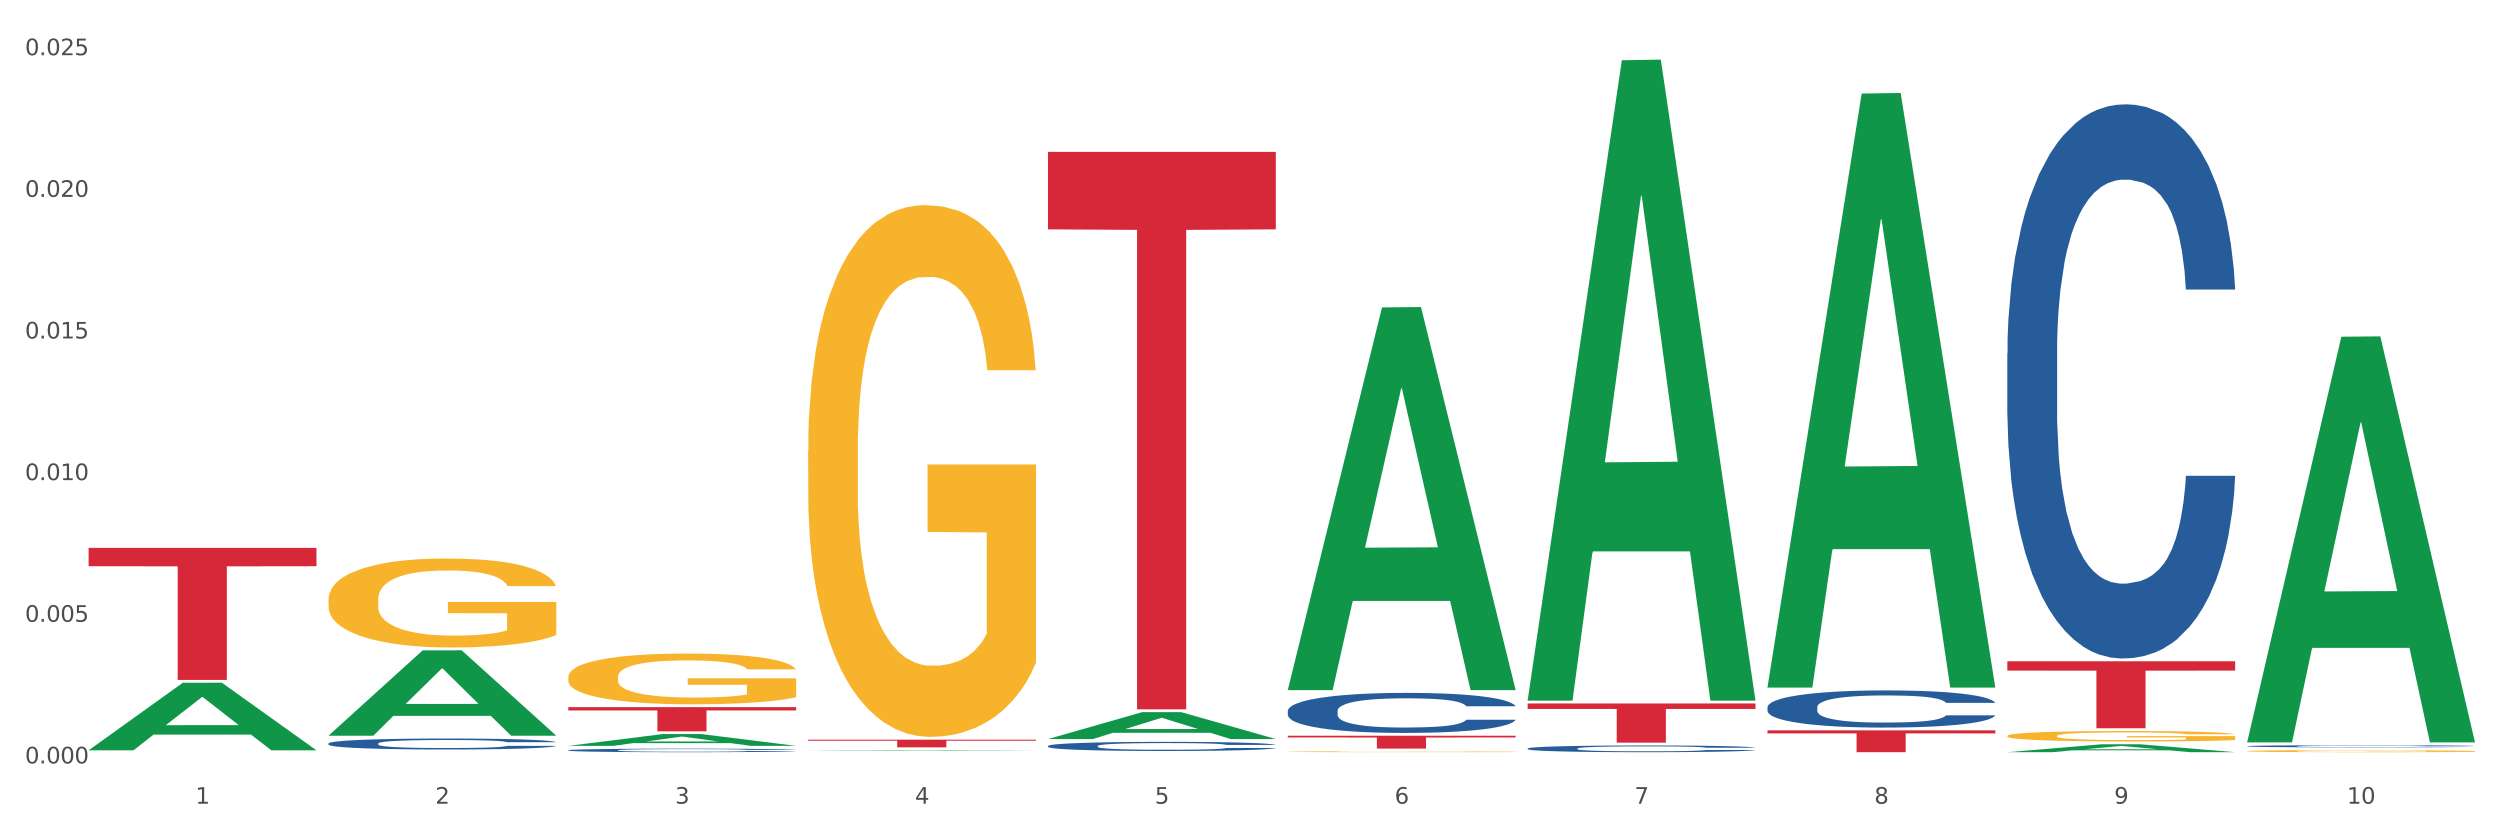 <?xml version="1.0" encoding="utf-8" standalone="no"?>
<!DOCTYPE svg PUBLIC "-//W3C//DTD SVG 1.1//EN"
  "http://www.w3.org/Graphics/SVG/1.1/DTD/svg11.dtd">
<svg xmlns:xlink="http://www.w3.org/1999/xlink" width="1080pt" height="360pt" viewBox="0 0 1080 360" xmlns="http://www.w3.org/2000/svg" version="1.1">
 <rect x="0" y="0" width="1080" height="360" fill="#333333" stroke="none"/>
 <defs>
  <style type="text/css">*{stroke-linejoin: round; stroke-linecap: butt}</style>
 </defs>
 <g id="figure_1">
  <g id="patch_1">
   <path d="M 0 360 
L 1080 360 
L 1080 0 
L 0 0 
z
" style="fill: #ffffff; stroke: #ffffff; stroke-linejoin: miter"/>
  </g>
  <g id="axes_1">
   <g id="matplotlib.axis_1">
    <g id="xtick_1">
     <g id="text_1">
      <!-- 1 -->
      <g style="fill: #4d4d4d" transform="translate(84.444 347.204) scale(0.096 -0.096)">
       <defs>
        <path id="DejaVuSans-31" d="M 794 531 
L 1825 531 
L 1825 4091 
L 703 3866 
L 703 4441 
L 1819 4666 
L 2450 4666 
L 2450 531 
L 3481 531 
L 3481 0 
L 794 0 
L 794 531 
z
" transform="scale(0.016)"/>
       </defs>
       <use xlink:href="#DejaVuSans-31"/>
      </g>
     </g>
    </g>
    <g id="xtick_2">
     <g id="text_2">
      <!-- 2 -->
      <g style="fill: #4d4d4d" transform="translate(188.053 347.204) scale(0.096 -0.096)">
       <defs>
        <path id="DejaVuSans-32" d="M 1228 531 
L 3431 531 
L 3431 0 
L 469 0 
L 469 531 
Q 828 903 1448 1529 
Q 2069 2156 2228 2338 
Q 2531 2678 2651 2914 
Q 2772 3150 2772 3378 
Q 2772 3750 2511 3984 
Q 2250 4219 1831 4219 
Q 1534 4219 1204 4116 
Q 875 4013 500 3803 
L 500 4441 
Q 881 4594 1212 4672 
Q 1544 4750 1819 4750 
Q 2544 4750 2975 4387 
Q 3406 4025 3406 3419 
Q 3406 3131 3298 2873 
Q 3191 2616 2906 2266 
Q 2828 2175 2409 1742 
Q 1991 1309 1228 531 
z
" transform="scale(0.016)"/>
       </defs>
       <use xlink:href="#DejaVuSans-32"/>
      </g>
     </g>
    </g>
    <g id="xtick_3">
     <g id="text_3">
      <!-- 3 -->
      <g style="fill: #4d4d4d" transform="translate(291.663 347.204) scale(0.096 -0.096)">
       <defs>
        <path id="DejaVuSans-33" d="M 2597 2516 
Q 3050 2419 3304 2112 
Q 3559 1806 3559 1356 
Q 3559 666 3084 287 
Q 2609 -91 1734 -91 
Q 1441 -91 1130 -33 
Q 819 25 488 141 
L 488 750 
Q 750 597 1062 519 
Q 1375 441 1716 441 
Q 2309 441 2620 675 
Q 2931 909 2931 1356 
Q 2931 1769 2642 2001 
Q 2353 2234 1838 2234 
L 1294 2234 
L 1294 2753 
L 1863 2753 
Q 2328 2753 2575 2939 
Q 2822 3125 2822 3475 
Q 2822 3834 2567 4026 
Q 2313 4219 1838 4219 
Q 1578 4219 1281 4162 
Q 984 4106 628 3988 
L 628 4550 
Q 988 4650 1302 4700 
Q 1616 4750 1894 4750 
Q 2613 4750 3031 4423 
Q 3450 4097 3450 3541 
Q 3450 3153 3228 2886 
Q 3006 2619 2597 2516 
z
" transform="scale(0.016)"/>
       </defs>
       <use xlink:href="#DejaVuSans-33"/>
      </g>
     </g>
    </g>
    <g id="xtick_4">
     <g id="text_4">
      <!-- 4 -->
      <g style="fill: #4d4d4d" transform="translate(395.273 347.204) scale(0.096 -0.096)">
       <defs>
        <path id="DejaVuSans-34" d="M 2419 4116 
L 825 1625 
L 2419 1625 
L 2419 4116 
z
M 2253 4666 
L 3047 4666 
L 3047 1625 
L 3713 1625 
L 3713 1100 
L 3047 1100 
L 3047 0 
L 2419 0 
L 2419 1100 
L 313 1100 
L 313 1709 
L 2253 4666 
z
" transform="scale(0.016)"/>
       </defs>
       <use xlink:href="#DejaVuSans-34"/>
      </g>
     </g>
    </g>
    <g id="xtick_5">
     <g id="text_5">
      <!-- 5 -->
      <g style="fill: #4d4d4d" transform="translate(498.883 347.204) scale(0.096 -0.096)">
       <defs>
        <path id="DejaVuSans-35" d="M 691 4666 
L 3169 4666 
L 3169 4134 
L 1269 4134 
L 1269 2991 
Q 1406 3038 1543 3061 
Q 1681 3084 1819 3084 
Q 2600 3084 3056 2656 
Q 3513 2228 3513 1497 
Q 3513 744 3044 326 
Q 2575 -91 1722 -91 
Q 1428 -91 1123 -41 
Q 819 9 494 109 
L 494 744 
Q 775 591 1075 516 
Q 1375 441 1709 441 
Q 2250 441 2565 725 
Q 2881 1009 2881 1497 
Q 2881 1984 2565 2268 
Q 2250 2553 1709 2553 
Q 1456 2553 1204 2497 
Q 953 2441 691 2322 
L 691 4666 
z
" transform="scale(0.016)"/>
       </defs>
       <use xlink:href="#DejaVuSans-35"/>
      </g>
     </g>
    </g>
    <g id="xtick_6">
     <g id="text_6">
      <!-- 6 -->
      <g style="fill: #4d4d4d" transform="translate(602.492 347.204) scale(0.096 -0.096)">
       <defs>
        <path id="DejaVuSans-36" d="M 2113 2584 
Q 1688 2584 1439 2293 
Q 1191 2003 1191 1497 
Q 1191 994 1439 701 
Q 1688 409 2113 409 
Q 2538 409 2786 701 
Q 3034 994 3034 1497 
Q 3034 2003 2786 2293 
Q 2538 2584 2113 2584 
z
M 3366 4563 
L 3366 3988 
Q 3128 4100 2886 4159 
Q 2644 4219 2406 4219 
Q 1781 4219 1451 3797 
Q 1122 3375 1075 2522 
Q 1259 2794 1537 2939 
Q 1816 3084 2150 3084 
Q 2853 3084 3261 2657 
Q 3669 2231 3669 1497 
Q 3669 778 3244 343 
Q 2819 -91 2113 -91 
Q 1303 -91 875 529 
Q 447 1150 447 2328 
Q 447 3434 972 4092 
Q 1497 4750 2381 4750 
Q 2619 4750 2861 4703 
Q 3103 4656 3366 4563 
z
" transform="scale(0.016)"/>
       </defs>
       <use xlink:href="#DejaVuSans-36"/>
      </g>
     </g>
    </g>
    <g id="xtick_7">
     <g id="text_7">
      <!-- 7 -->
      <g style="fill: #4d4d4d" transform="translate(706.102 347.204) scale(0.096 -0.096)">
       <defs>
        <path id="DejaVuSans-37" d="M 525 4666 
L 3525 4666 
L 3525 4397 
L 1831 0 
L 1172 0 
L 2766 4134 
L 525 4134 
L 525 4666 
z
" transform="scale(0.016)"/>
       </defs>
       <use xlink:href="#DejaVuSans-37"/>
      </g>
     </g>
    </g>
    <g id="xtick_8">
     <g id="text_8">
      <!-- 8 -->
      <g style="fill: #4d4d4d" transform="translate(809.712 347.204) scale(0.096 -0.096)">
       <defs>
        <path id="DejaVuSans-38" d="M 2034 2216 
Q 1584 2216 1326 1975 
Q 1069 1734 1069 1313 
Q 1069 891 1326 650 
Q 1584 409 2034 409 
Q 2484 409 2743 651 
Q 3003 894 3003 1313 
Q 3003 1734 2745 1975 
Q 2488 2216 2034 2216 
z
M 1403 2484 
Q 997 2584 770 2862 
Q 544 3141 544 3541 
Q 544 4100 942 4425 
Q 1341 4750 2034 4750 
Q 2731 4750 3128 4425 
Q 3525 4100 3525 3541 
Q 3525 3141 3298 2862 
Q 3072 2584 2669 2484 
Q 3125 2378 3379 2068 
Q 3634 1759 3634 1313 
Q 3634 634 3220 271 
Q 2806 -91 2034 -91 
Q 1263 -91 848 271 
Q 434 634 434 1313 
Q 434 1759 690 2068 
Q 947 2378 1403 2484 
z
M 1172 3481 
Q 1172 3119 1398 2916 
Q 1625 2713 2034 2713 
Q 2441 2713 2670 2916 
Q 2900 3119 2900 3481 
Q 2900 3844 2670 4047 
Q 2441 4250 2034 4250 
Q 1625 4250 1398 4047 
Q 1172 3844 1172 3481 
z
" transform="scale(0.016)"/>
       </defs>
       <use xlink:href="#DejaVuSans-38"/>
      </g>
     </g>
    </g>
    <g id="xtick_9">
     <g id="text_9">
      <!-- 9 -->
      <g style="fill: #4d4d4d" transform="translate(913.322 347.204) scale(0.096 -0.096)">
       <defs>
        <path id="DejaVuSans-39" d="M 703 97 
L 703 672 
Q 941 559 1184 500 
Q 1428 441 1663 441 
Q 2288 441 2617 861 
Q 2947 1281 2994 2138 
Q 2813 1869 2534 1725 
Q 2256 1581 1919 1581 
Q 1219 1581 811 2004 
Q 403 2428 403 3163 
Q 403 3881 828 4315 
Q 1253 4750 1959 4750 
Q 2769 4750 3195 4129 
Q 3622 3509 3622 2328 
Q 3622 1225 3098 567 
Q 2575 -91 1691 -91 
Q 1453 -91 1209 -44 
Q 966 3 703 97 
z
M 1959 2075 
Q 2384 2075 2632 2365 
Q 2881 2656 2881 3163 
Q 2881 3666 2632 3958 
Q 2384 4250 1959 4250 
Q 1534 4250 1286 3958 
Q 1038 3666 1038 3163 
Q 1038 2656 1286 2365 
Q 1534 2075 1959 2075 
z
" transform="scale(0.016)"/>
       </defs>
       <use xlink:href="#DejaVuSans-39"/>
      </g>
     </g>
    </g>
    <g id="xtick_10">
     <g id="text_10">
      <!-- 10 -->
      <g style="fill: #4d4d4d" transform="translate(1013.877 347.204) scale(0.096 -0.096)">
       <defs>
        <path id="DejaVuSans-30" d="M 2034 4250 
Q 1547 4250 1301 3770 
Q 1056 3291 1056 2328 
Q 1056 1369 1301 889 
Q 1547 409 2034 409 
Q 2525 409 2770 889 
Q 3016 1369 3016 2328 
Q 3016 3291 2770 3770 
Q 2525 4250 2034 4250 
z
M 2034 4750 
Q 2819 4750 3233 4129 
Q 3647 3509 3647 2328 
Q 3647 1150 3233 529 
Q 2819 -91 2034 -91 
Q 1250 -91 836 529 
Q 422 1150 422 2328 
Q 422 3509 836 4129 
Q 1250 4750 2034 4750 
z
" transform="scale(0.016)"/>
       </defs>
       <use xlink:href="#DejaVuSans-31"/>
       <use xlink:href="#DejaVuSans-30" transform="translate(63.623 0)"/>
      </g>
     </g>
    </g>
    <g id="xtick_11"/>
    <g id="xtick_12"/>
    <g id="xtick_13"/>
    <g id="xtick_14"/>
    <g id="xtick_15"/>
    <g id="xtick_16"/>
    <g id="xtick_17"/>
    <g id="xtick_18"/>
    <g id="xtick_19"/>
   </g>
   <g id="matplotlib.axis_2">
    <g id="ytick_1">
     <g id="text_11">
      <!-- 0.000 -->
      <g style="fill: #4d4d4d" transform="translate(10.8 329.798) scale(0.096 -0.096)">
       <defs>
        <path id="DejaVuSans-2e" d="M 684 794 
L 1344 794 
L 1344 0 
L 684 0 
L 684 794 
z
" transform="scale(0.016)"/>
       </defs>
       <use xlink:href="#DejaVuSans-30"/>
       <use xlink:href="#DejaVuSans-2e" transform="translate(63.623 0)"/>
       <use xlink:href="#DejaVuSans-30" transform="translate(95.41 0)"/>
       <use xlink:href="#DejaVuSans-30" transform="translate(159.033 0)"/>
       <use xlink:href="#DejaVuSans-30" transform="translate(222.656 0)"/>
      </g>
     </g>
    </g>
    <g id="ytick_2">
     <g id="text_12">
      <!-- 0.005 -->
      <g style="fill: #4d4d4d" transform="translate(10.8 268.609) scale(0.096 -0.096)">
       <use xlink:href="#DejaVuSans-30"/>
       <use xlink:href="#DejaVuSans-2e" transform="translate(63.623 0)"/>
       <use xlink:href="#DejaVuSans-30" transform="translate(95.41 0)"/>
       <use xlink:href="#DejaVuSans-30" transform="translate(159.033 0)"/>
       <use xlink:href="#DejaVuSans-35" transform="translate(222.656 0)"/>
      </g>
     </g>
    </g>
    <g id="ytick_3">
     <g id="text_13">
      <!-- 0.010 -->
      <g style="fill: #4d4d4d" transform="translate(10.8 207.419) scale(0.096 -0.096)">
       <use xlink:href="#DejaVuSans-30"/>
       <use xlink:href="#DejaVuSans-2e" transform="translate(63.623 0)"/>
       <use xlink:href="#DejaVuSans-30" transform="translate(95.41 0)"/>
       <use xlink:href="#DejaVuSans-31" transform="translate(159.033 0)"/>
       <use xlink:href="#DejaVuSans-30" transform="translate(222.656 0)"/>
      </g>
     </g>
    </g>
    <g id="ytick_4">
     <g id="text_14">
      <!-- 0.015 -->
      <g style="fill: #4d4d4d" transform="translate(10.8 146.229) scale(0.096 -0.096)">
       <use xlink:href="#DejaVuSans-30"/>
       <use xlink:href="#DejaVuSans-2e" transform="translate(63.623 0)"/>
       <use xlink:href="#DejaVuSans-30" transform="translate(95.41 0)"/>
       <use xlink:href="#DejaVuSans-31" transform="translate(159.033 0)"/>
       <use xlink:href="#DejaVuSans-35" transform="translate(222.656 0)"/>
      </g>
     </g>
    </g>
    <g id="ytick_5">
     <g id="text_15">
      <!-- 0.020 -->
      <g style="fill: #4d4d4d" transform="translate(10.8 85.04) scale(0.096 -0.096)">
       <use xlink:href="#DejaVuSans-30"/>
       <use xlink:href="#DejaVuSans-2e" transform="translate(63.623 0)"/>
       <use xlink:href="#DejaVuSans-30" transform="translate(95.41 0)"/>
       <use xlink:href="#DejaVuSans-32" transform="translate(159.033 0)"/>
       <use xlink:href="#DejaVuSans-30" transform="translate(222.656 0)"/>
      </g>
     </g>
    </g>
    <g id="ytick_6">
     <g id="text_16">
      <!-- 0.025 -->
      <g style="fill: #4d4d4d" transform="translate(10.8 23.85) scale(0.096 -0.096)">
       <use xlink:href="#DejaVuSans-30"/>
       <use xlink:href="#DejaVuSans-2e" transform="translate(63.623 0)"/>
       <use xlink:href="#DejaVuSans-30" transform="translate(95.41 0)"/>
       <use xlink:href="#DejaVuSans-32" transform="translate(159.033 0)"/>
       <use xlink:href="#DejaVuSans-35" transform="translate(222.656 0)"/>
      </g>
     </g>
    </g>
    <g id="ytick_7"/>
    <g id="ytick_8"/>
    <g id="ytick_9"/>
    <g id="ytick_10"/>
    <g id="ytick_11"/>
   </g>
   <g id="PolyCollection_1">
    <path d="M 38.283 324.09 
L 38.384 324.063 
L 78.974 294.947 
L 95.818 294.92 
L 136.712 324.145 
L 117.229 324.145 
L 108.401 317.34 
L 66.493 317.34 
L 66.188 317.449 
L 57.664 324.145 
L 38.283 324.145 
L 38.283 324.09 
L 71.769 313.278 
L 103.125 313.251 
L 87.599 301.149 
L 87.396 301.094 
L 87.193 301.177 
L 71.668 313.251 
L 71.769 313.278 
L 38.283 324.09 
z
" clip-path="url(#p223d8620c2)" style="fill: #109648"/>
    <path d="M 867.161 317.896 
L 867.277 317.892 
L 867.277 317.743 
L 867.51 317.615 
L 868.672 317.305 
L 870.415 317.049 
L 871.693 316.913 
L 872.971 316.801 
L 874.482 316.689 
L 876.342 316.574 
L 879.712 316.404 
L 881.803 316.318 
L 884.36 316.227 
L 889.008 316.094 
L 892.378 316.02 
L 895.865 315.958 
L 901.559 315.884 
L 905.278 315.851 
L 909.229 315.826 
L 913.993 315.809 
L 917.596 315.805 
L 925.498 315.818 
L 932.238 315.855 
L 935.492 315.884 
L 939.676 315.933 
L 941.884 315.966 
L 945.486 316.033 
L 949.205 316.119 
L 951.761 316.194 
L 955.596 316.334 
L 958.501 316.475 
L 961.174 316.648 
L 962.569 316.768 
L 963.615 316.88 
L 964.544 317.008 
L 965.474 317.21 
L 944.556 317.21 
L 943.743 317.066 
L 942.465 316.929 
L 940.605 316.797 
L 938.978 316.714 
L 936.189 316.611 
L 933.633 316.545 
L 930.96 316.495 
L 927.706 316.454 
L 925.149 316.433 
L 921.547 316.417 
L 914.458 316.421 
L 909.694 316.454 
L 906.44 316.495 
L 904.348 316.532 
L 902.489 316.574 
L 900.397 316.632 
L 897.956 316.718 
L 896.213 316.797 
L 894.47 316.896 
L 893.076 316.995 
L 891.797 317.111 
L 890.751 317.235 
L 889.938 317.363 
L 889.241 317.52 
L 888.66 317.78 
L 888.66 318.346 
L 888.892 318.475 
L 889.473 318.644 
L 890.17 318.772 
L 891.333 318.925 
L 892.378 319.028 
L 894.354 319.177 
L 896.562 319.301 
L 898.305 319.379 
L 900.048 319.446 
L 903.07 319.536 
L 906.44 319.611 
L 909.345 319.656 
L 913.296 319.698 
L 915.969 319.714 
L 918.293 319.722 
L 923.987 319.722 
L 928.055 319.71 
L 932.587 319.681 
L 936.073 319.644 
L 938.978 319.598 
L 942.232 319.524 
L 944.324 319.454 
L 944.324 318.59 
L 918.758 318.586 
L 918.758 318.012 
L 965.59 318.012 
L 965.59 319.698 
L 963.615 319.784 
L 961.407 319.863 
L 959.083 319.933 
L 955.596 320.02 
L 951.413 320.103 
L 947.694 320.16 
L 943.743 320.21 
L 939.095 320.255 
L 933.052 320.297 
L 929.333 320.313 
L 924.685 320.326 
L 919.223 320.33 
L 914.458 320.322 
L 909.81 320.301 
L 904.929 320.264 
L 900.164 320.21 
L 896.562 320.156 
L 892.959 320.09 
L 889.125 320.003 
L 886.103 319.921 
L 883.779 319.846 
L 881.222 319.751 
L 878.433 319.627 
L 876.342 319.516 
L 874.482 319.4 
L 872.507 319.251 
L 871.112 319.123 
L 869.718 318.962 
L 868.904 318.842 
L 867.974 318.656 
L 867.277 318.396 
L 867.161 317.896 
z
" clip-path="url(#p223d8620c2)" style="fill: #f7b32b"/>
    <path d="M 970.771 324.476 
L 970.887 324.475 
L 970.887 324.446 
L 971.119 324.421 
L 972.281 324.36 
L 974.025 324.311 
L 975.303 324.284 
L 976.581 324.262 
L 978.092 324.241 
L 979.951 324.218 
L 983.321 324.185 
L 985.413 324.168 
L 987.97 324.15 
L 992.618 324.125 
L 995.988 324.11 
L 999.474 324.098 
L 1005.169 324.084 
L 1008.887 324.077 
L 1012.838 324.072 
L 1017.603 324.069 
L 1021.206 324.068 
L 1029.108 324.071 
L 1035.848 324.078 
L 1039.102 324.084 
L 1043.285 324.093 
L 1045.493 324.1 
L 1049.096 324.113 
L 1052.814 324.13 
L 1055.371 324.144 
L 1059.206 324.171 
L 1062.111 324.199 
L 1064.784 324.233 
L 1066.179 324.256 
L 1067.224 324.278 
L 1068.154 324.303 
L 1069.084 324.342 
L 1048.166 324.342 
L 1047.353 324.314 
L 1046.074 324.287 
L 1044.215 324.261 
L 1042.588 324.245 
L 1039.799 324.225 
L 1037.242 324.212 
L 1034.57 324.203 
L 1031.316 324.195 
L 1028.759 324.191 
L 1025.157 324.187 
L 1018.068 324.188 
L 1013.303 324.195 
L 1010.049 324.203 
L 1007.958 324.21 
L 1006.098 324.218 
L 1004.007 324.229 
L 1001.566 324.246 
L 999.823 324.261 
L 998.08 324.281 
L 996.685 324.3 
L 995.407 324.323 
L 994.361 324.347 
L 993.548 324.372 
L 992.851 324.402 
L 992.269 324.453 
L 992.269 324.563 
L 992.502 324.588 
L 993.083 324.621 
L 993.78 324.646 
L 994.942 324.676 
L 995.988 324.696 
L 997.964 324.725 
L 1000.172 324.749 
L 1001.915 324.764 
L 1003.658 324.777 
L 1006.679 324.795 
L 1010.049 324.809 
L 1012.955 324.818 
L 1016.906 324.826 
L 1019.579 324.83 
L 1021.903 324.831 
L 1027.597 324.831 
L 1031.664 324.829 
L 1036.197 324.823 
L 1039.683 324.816 
L 1042.588 324.807 
L 1045.842 324.793 
L 1047.934 324.779 
L 1047.934 324.611 
L 1022.368 324.61 
L 1022.368 324.498 
L 1069.2 324.498 
L 1069.2 324.826 
L 1067.224 324.843 
L 1065.016 324.859 
L 1062.692 324.872 
L 1059.206 324.889 
L 1055.022 324.905 
L 1051.304 324.917 
L 1047.353 324.926 
L 1042.704 324.935 
L 1036.661 324.943 
L 1032.943 324.946 
L 1028.294 324.949 
L 1022.832 324.95 
L 1018.068 324.948 
L 1013.42 324.944 
L 1008.539 324.937 
L 1003.774 324.926 
L 1000.172 324.916 
L 996.569 324.903 
L 992.734 324.886 
L 989.713 324.87 
L 987.389 324.855 
L 984.832 324.837 
L 982.043 324.813 
L 979.951 324.791 
L 978.092 324.768 
L 976.116 324.739 
L 974.722 324.715 
L 973.327 324.683 
L 972.514 324.66 
L 971.584 324.624 
L 970.887 324.573 
L 970.771 324.476 
z
" clip-path="url(#p223d8620c2)" style="fill: #f7b32b"/>
    <path d="M 763.551 315.515 
L 861.981 315.515 
L 861.981 316.826 
L 823.262 316.835 
L 823.262 324.95 
L 802.037 324.95 
L 802.037 316.835 
L 763.551 316.826 
L 763.551 315.524 
L 763.551 315.515 
z
" clip-path="url(#p223d8620c2)" style="fill: #d62839"/>
    <path d="M 141.893 259.043 
L 142.009 259.008 
L 142.009 257.744 
L 142.241 256.656 
L 143.403 254.022 
L 145.147 251.845 
L 146.425 250.687 
L 147.703 249.739 
L 149.214 248.791 
L 151.073 247.808 
L 154.443 246.368 
L 156.535 245.631 
L 159.092 244.858 
L 163.74 243.735 
L 167.11 243.103 
L 170.596 242.576 
L 176.291 241.944 
L 180.009 241.663 
L 183.961 241.453 
L 188.725 241.312 
L 192.328 241.277 
L 200.23 241.383 
L 206.97 241.699 
L 210.224 241.944 
L 214.407 242.366 
L 216.615 242.647 
L 220.218 243.208 
L 223.937 243.946 
L 226.493 244.578 
L 230.328 245.771 
L 233.233 246.965 
L 235.906 248.44 
L 237.301 249.458 
L 238.346 250.406 
L 239.276 251.494 
L 240.206 253.215 
L 219.288 253.215 
L 218.475 251.986 
L 217.196 250.827 
L 215.337 249.704 
L 213.71 249.002 
L 210.921 248.124 
L 208.364 247.562 
L 205.692 247.141 
L 202.438 246.79 
L 199.881 246.614 
L 196.279 246.474 
L 189.19 246.509 
L 184.425 246.79 
L 181.171 247.141 
L 179.08 247.457 
L 177.22 247.808 
L 175.129 248.299 
L 172.688 249.037 
L 170.945 249.704 
L 169.202 250.546 
L 167.807 251.389 
L 166.529 252.372 
L 165.483 253.425 
L 164.67 254.514 
L 163.973 255.848 
L 163.391 258.06 
L 163.391 262.87 
L 163.624 263.959 
L 164.205 265.398 
L 164.902 266.487 
L 166.064 267.786 
L 167.11 268.663 
L 169.086 269.927 
L 171.294 270.981 
L 173.037 271.648 
L 174.78 272.21 
L 177.801 272.982 
L 181.171 273.614 
L 184.077 274 
L 188.028 274.351 
L 190.701 274.492 
L 193.025 274.562 
L 198.719 274.562 
L 202.786 274.457 
L 207.319 274.211 
L 210.805 273.895 
L 213.71 273.509 
L 216.964 272.877 
L 219.056 272.28 
L 219.056 264.942 
L 193.49 264.907 
L 193.49 260.026 
L 240.322 260.026 
L 240.322 274.351 
L 238.346 275.089 
L 236.138 275.756 
L 233.814 276.353 
L 230.328 277.09 
L 226.144 277.792 
L 222.426 278.284 
L 218.475 278.705 
L 213.826 279.091 
L 207.783 279.442 
L 204.065 279.583 
L 199.416 279.688 
L 193.955 279.723 
L 189.19 279.653 
L 184.542 279.477 
L 179.661 279.161 
L 174.896 278.705 
L 171.294 278.249 
L 167.691 277.687 
L 163.856 276.949 
L 160.835 276.247 
L 158.511 275.615 
L 155.954 274.808 
L 153.165 273.754 
L 151.073 272.806 
L 149.214 271.823 
L 147.238 270.559 
L 145.844 269.471 
L 144.449 268.102 
L 143.636 267.083 
L 142.706 265.503 
L 142.009 263.291 
L 141.893 259.043 
z
" clip-path="url(#p223d8620c2)" style="fill: #f7b32b"/>
    <path d="M 970.771 322.351 
L 970.887 322.35 
L 970.887 322.326 
L 971.236 322.294 
L 972.516 322.234 
L 974.145 322.188 
L 976.937 322.135 
L 978.45 322.113 
L 980.428 322.088 
L 984.5 322.048 
L 989.154 322.014 
L 992.411 321.995 
L 994.854 321.983 
L 1000.323 321.962 
L 1003.464 321.952 
L 1006.722 321.945 
L 1009.514 321.939 
L 1014.168 321.933 
L 1017.891 321.931 
L 1022.196 321.93 
L 1025.803 321.931 
L 1030.573 321.934 
L 1037.554 321.945 
L 1040.23 321.951 
L 1043.836 321.961 
L 1047.56 321.974 
L 1050.585 321.988 
L 1054.075 322.008 
L 1057.682 322.034 
L 1061.172 322.066 
L 1063.615 322.096 
L 1065.593 322.128 
L 1067.338 322.166 
L 1068.618 322.208 
L 1069.2 322.243 
L 1047.909 322.243 
L 1047.327 322.211 
L 1046.163 322.177 
L 1045 322.154 
L 1043.72 322.135 
L 1041.742 322.114 
L 1039.997 322.1 
L 1037.088 322.084 
L 1034.412 322.074 
L 1032.202 322.068 
L 1029.526 322.063 
L 1023.825 322.057 
L 1019.753 322.057 
L 1017.193 322.059 
L 1014.052 322.063 
L 1011.376 322.069 
L 1008.234 322.08 
L 1005.791 322.091 
L 1003.348 322.105 
L 1001.952 322.116 
L 999.857 322.134 
L 998.461 322.15 
L 996.6 322.176 
L 995.553 322.195 
L 993.691 322.244 
L 992.877 322.28 
L 992.528 322.305 
L 992.295 322.332 
L 992.295 322.466 
L 992.993 322.525 
L 993.575 322.551 
L 994.505 322.58 
L 996.251 322.618 
L 998.81 322.655 
L 1001.486 322.681 
L 1003.697 322.697 
L 1005.791 322.709 
L 1007.885 322.719 
L 1010.445 322.727 
L 1012.539 322.732 
L 1015.681 322.738 
L 1019.404 322.74 
L 1022.312 322.74 
L 1028.246 322.736 
L 1030.922 322.732 
L 1033.482 322.726 
L 1036.274 322.716 
L 1038.484 322.706 
L 1039.764 322.698 
L 1041.859 322.682 
L 1043.487 322.665 
L 1044.884 322.645 
L 1045.814 322.628 
L 1046.861 322.602 
L 1047.676 322.573 
L 1047.909 322.558 
L 1069.2 322.558 
L 1068.735 322.589 
L 1067.92 322.619 
L 1066.291 322.659 
L 1065.012 322.682 
L 1063.034 322.71 
L 1060.939 322.734 
L 1058.031 322.761 
L 1055.355 322.78 
L 1052.562 322.797 
L 1049.537 322.813 
L 1044.069 322.834 
L 1042.091 322.84 
L 1037.903 322.851 
L 1034.645 322.857 
L 1029.875 322.863 
L 1024.988 322.866 
L 1019.869 322.867 
L 1015.332 322.865 
L 1010.329 322.86 
L 1007.187 322.855 
L 1003.697 322.847 
L 999.625 322.835 
L 995.785 322.821 
L 992.179 322.803 
L 988.804 322.784 
L 985.663 322.762 
L 981.591 322.725 
L 978.566 322.689 
L 976.355 322.655 
L 974.843 322.627 
L 973.33 322.591 
L 972.516 322.567 
L 971.236 322.507 
L 970.771 322.451 
L 970.771 322.351 
z
" clip-path="url(#p223d8620c2)" style="fill: #255c99"/>
    <path d="M 867.161 152.638 
L 867.277 152.42 
L 867.277 146.298 
L 867.626 137.989 
L 868.906 122.684 
L 870.535 111.096 
L 873.327 97.541 
L 874.84 91.856 
L 876.818 85.515 
L 880.89 75.239 
L 885.544 66.493 
L 888.801 61.683 
L 891.245 58.622 
L 896.713 53.156 
L 899.854 50.751 
L 903.112 48.783 
L 905.904 47.471 
L 910.558 45.941 
L 914.281 45.285 
L 918.586 45.066 
L 922.193 45.285 
L 926.963 46.16 
L 933.944 48.783 
L 936.62 50.314 
L 940.227 52.937 
L 943.95 56.436 
L 946.975 59.934 
L 950.465 64.963 
L 954.072 71.522 
L 957.562 79.83 
L 960.006 87.483 
L 961.984 95.573 
L 963.729 105.412 
L 965.009 116.125 
L 965.59 125.089 
L 944.299 125.089 
L 943.717 117 
L 942.554 108.254 
L 941.39 102.351 
L 940.11 97.541 
L 938.132 92.074 
L 936.387 88.576 
L 933.479 84.422 
L 930.803 81.798 
L 928.592 80.268 
L 925.916 78.956 
L 920.215 77.644 
L 916.143 77.644 
L 913.583 78.081 
L 910.442 79.175 
L 907.766 80.705 
L 904.625 83.329 
L 902.181 86.171 
L 899.738 89.888 
L 898.342 92.512 
L 896.248 97.322 
L 894.851 101.257 
L 892.99 108.035 
L 891.943 112.845 
L 890.081 125.308 
L 889.267 134.491 
L 888.918 140.832 
L 888.685 147.828 
L 888.685 181.937 
L 889.383 197.241 
L 889.965 203.801 
L 890.896 211.235 
L 892.641 220.855 
L 895.201 230.256 
L 897.877 237.034 
L 900.087 241.189 
L 902.181 244.25 
L 904.276 246.655 
L 906.835 248.841 
L 908.929 250.153 
L 912.071 251.465 
L 915.794 252.121 
L 918.703 252.121 
L 924.636 251.028 
L 927.312 249.934 
L 929.872 248.404 
L 932.664 245.999 
L 934.875 243.375 
L 936.155 241.407 
L 938.249 237.253 
L 939.878 232.88 
L 941.274 227.851 
L 942.205 223.479 
L 943.252 216.919 
L 944.066 209.485 
L 944.299 205.55 
L 965.59 205.55 
L 965.125 213.421 
L 964.31 221.073 
L 962.682 231.35 
L 961.402 237.253 
L 959.424 244.468 
L 957.33 250.59 
L 954.421 257.368 
L 951.745 262.397 
L 948.953 266.77 
L 945.928 270.705 
L 940.459 276.171 
L 938.481 277.702 
L 934.293 280.326 
L 931.035 281.856 
L 926.265 283.387 
L 921.379 284.261 
L 916.259 284.48 
L 911.722 284.043 
L 906.719 282.731 
L 903.577 281.419 
L 900.087 279.451 
L 896.015 276.39 
L 892.176 272.673 
L 888.569 268.3 
L 885.195 263.271 
L 882.053 257.587 
L 877.981 248.185 
L 874.956 239.002 
L 872.746 230.475 
L 871.233 223.26 
L 869.721 214.077 
L 868.906 207.736 
L 867.626 192.431 
L 867.161 178.22 
L 867.161 152.638 
z
" clip-path="url(#p223d8620c2)" style="fill: #255c99"/>
    <path d="M 763.551 305.473 
L 763.668 305.458 
L 763.668 305.048 
L 764.017 304.491 
L 765.296 303.465 
L 766.925 302.688 
L 769.718 301.779 
L 771.23 301.397 
L 773.208 300.972 
L 777.28 300.283 
L 781.934 299.697 
L 785.192 299.374 
L 787.635 299.169 
L 793.103 298.802 
L 796.245 298.641 
L 799.502 298.509 
L 802.295 298.421 
L 806.949 298.319 
L 810.672 298.275 
L 814.976 298.26 
L 818.583 298.275 
L 823.353 298.333 
L 830.334 298.509 
L 833.01 298.612 
L 836.617 298.788 
L 840.34 299.022 
L 843.365 299.257 
L 846.855 299.594 
L 850.462 300.034 
L 853.953 300.591 
L 856.396 301.104 
L 858.374 301.647 
L 860.119 302.306 
L 861.399 303.025 
L 861.981 303.626 
L 840.689 303.626 
L 840.107 303.083 
L 838.944 302.497 
L 837.78 302.101 
L 836.501 301.779 
L 834.523 301.412 
L 832.777 301.177 
L 829.869 300.899 
L 827.193 300.723 
L 824.982 300.62 
L 822.306 300.532 
L 816.605 300.444 
L 812.533 300.444 
L 809.974 300.474 
L 806.832 300.547 
L 804.156 300.65 
L 801.015 300.826 
L 798.572 301.016 
L 796.128 301.265 
L 794.732 301.441 
L 792.638 301.764 
L 791.242 302.028 
L 789.38 302.482 
L 788.333 302.805 
L 786.472 303.641 
L 785.657 304.256 
L 785.308 304.681 
L 785.075 305.151 
L 785.075 307.438 
L 785.773 308.464 
L 786.355 308.904 
L 787.286 309.402 
L 789.031 310.047 
L 791.591 310.678 
L 794.267 311.132 
L 796.477 311.411 
L 798.572 311.616 
L 800.666 311.777 
L 803.225 311.924 
L 805.32 312.012 
L 808.461 312.1 
L 812.184 312.144 
L 815.093 312.144 
L 821.026 312.071 
L 823.702 311.997 
L 826.262 311.895 
L 829.054 311.733 
L 831.265 311.557 
L 832.545 311.425 
L 834.639 311.147 
L 836.268 310.854 
L 837.664 310.516 
L 838.595 310.223 
L 839.642 309.783 
L 840.456 309.285 
L 840.689 309.021 
L 861.981 309.021 
L 861.515 309.549 
L 860.701 310.062 
L 859.072 310.751 
L 857.792 311.147 
L 855.814 311.631 
L 853.72 312.041 
L 850.811 312.496 
L 848.135 312.833 
L 845.343 313.126 
L 842.318 313.39 
L 836.85 313.757 
L 834.872 313.859 
L 830.683 314.035 
L 827.426 314.138 
L 822.655 314.24 
L 817.769 314.299 
L 812.65 314.314 
L 808.112 314.284 
L 803.109 314.196 
L 799.968 314.108 
L 796.477 313.976 
L 792.405 313.771 
L 788.566 313.522 
L 784.959 313.229 
L 781.585 312.892 
L 778.444 312.51 
L 774.371 311.88 
L 771.346 311.264 
L 769.136 310.692 
L 767.623 310.209 
L 766.111 309.593 
L 765.296 309.168 
L 764.017 308.141 
L 763.551 307.188 
L 763.551 305.473 
z
" clip-path="url(#p223d8620c2)" style="fill: #255c99"/>
    <path d="M 659.941 323.351 
L 660.058 323.348 
L 660.058 323.274 
L 660.407 323.173 
L 661.687 322.988 
L 663.316 322.847 
L 666.108 322.683 
L 667.62 322.614 
L 669.598 322.537 
L 673.67 322.413 
L 678.324 322.307 
L 681.582 322.248 
L 684.025 322.211 
L 689.494 322.145 
L 692.635 322.116 
L 695.893 322.092 
L 698.685 322.076 
L 703.339 322.057 
L 707.062 322.049 
L 711.367 322.047 
L 714.973 322.049 
L 719.744 322.06 
L 726.724 322.092 
L 729.4 322.11 
L 733.007 322.142 
L 736.73 322.185 
L 739.755 322.227 
L 743.246 322.288 
L 746.852 322.368 
L 750.343 322.468 
L 752.786 322.561 
L 754.764 322.659 
L 756.509 322.778 
L 757.789 322.908 
L 758.371 323.017 
L 737.079 323.017 
L 736.498 322.919 
L 735.334 322.813 
L 734.171 322.741 
L 732.891 322.683 
L 730.913 322.617 
L 729.168 322.574 
L 726.259 322.524 
L 723.583 322.492 
L 721.373 322.474 
L 718.697 322.458 
L 712.996 322.442 
L 708.923 322.442 
L 706.364 322.447 
L 703.222 322.46 
L 700.546 322.479 
L 697.405 322.511 
L 694.962 322.545 
L 692.519 322.59 
L 691.122 322.622 
L 689.028 322.68 
L 687.632 322.728 
L 685.77 322.81 
L 684.723 322.869 
L 682.862 323.02 
L 682.047 323.131 
L 681.698 323.208 
L 681.466 323.293 
L 681.466 323.706 
L 682.164 323.892 
L 682.745 323.971 
L 683.676 324.061 
L 685.421 324.178 
L 687.981 324.292 
L 690.657 324.374 
L 692.868 324.425 
L 694.962 324.462 
L 697.056 324.491 
L 699.616 324.517 
L 701.71 324.533 
L 704.851 324.549 
L 708.574 324.557 
L 711.483 324.557 
L 717.417 324.544 
L 720.093 324.531 
L 722.652 324.512 
L 725.445 324.483 
L 727.655 324.451 
L 728.935 324.427 
L 731.029 324.377 
L 732.658 324.324 
L 734.054 324.263 
L 734.985 324.21 
L 736.032 324.13 
L 736.847 324.04 
L 737.079 323.993 
L 758.371 323.993 
L 757.905 324.088 
L 757.091 324.181 
L 755.462 324.305 
L 754.182 324.377 
L 752.204 324.464 
L 750.11 324.539 
L 747.201 324.621 
L 744.526 324.682 
L 741.733 324.735 
L 738.708 324.782 
L 733.24 324.849 
L 731.262 324.867 
L 727.074 324.899 
L 723.816 324.918 
L 719.046 324.936 
L 714.159 324.947 
L 709.04 324.95 
L 704.502 324.944 
L 699.499 324.928 
L 696.358 324.912 
L 692.868 324.889 
L 688.795 324.851 
L 684.956 324.806 
L 681.349 324.753 
L 677.975 324.692 
L 674.834 324.623 
L 670.762 324.509 
L 667.737 324.398 
L 665.526 324.295 
L 664.014 324.207 
L 662.501 324.096 
L 661.687 324.019 
L 660.407 323.833 
L 659.941 323.661 
L 659.941 323.351 
z
" clip-path="url(#p223d8620c2)" style="fill: #255c99"/>
    <path d="M 556.332 324.753 
L 556.448 324.753 
L 556.448 324.741 
L 556.68 324.731 
L 557.842 324.706 
L 559.586 324.685 
L 560.864 324.674 
L 562.142 324.665 
L 563.653 324.656 
L 565.512 324.647 
L 568.882 324.633 
L 570.974 324.626 
L 573.531 324.619 
L 578.179 324.608 
L 581.549 324.602 
L 585.035 324.597 
L 590.73 324.591 
L 594.448 324.589 
L 598.4 324.587 
L 603.164 324.585 
L 606.767 324.585 
L 614.669 324.586 
L 621.409 324.589 
L 624.663 324.591 
L 628.846 324.595 
L 631.054 324.598 
L 634.657 324.603 
L 638.375 324.61 
L 640.932 324.616 
L 644.767 324.627 
L 647.672 324.639 
L 650.345 324.653 
L 651.74 324.662 
L 652.785 324.671 
L 653.715 324.682 
L 654.645 324.698 
L 633.727 324.698 
L 632.914 324.686 
L 631.635 324.675 
L 629.776 324.665 
L 628.149 324.658 
L 625.36 324.65 
L 622.803 324.644 
L 620.131 324.64 
L 616.877 324.637 
L 614.32 324.635 
L 610.718 324.634 
L 603.629 324.634 
L 598.864 324.637 
L 595.61 324.64 
L 593.519 324.643 
L 591.659 324.647 
L 589.568 324.651 
L 587.127 324.658 
L 585.384 324.665 
L 583.641 324.673 
L 582.246 324.681 
L 580.968 324.69 
L 579.922 324.7 
L 579.109 324.71 
L 578.412 324.723 
L 577.83 324.744 
L 577.83 324.79 
L 578.063 324.8 
L 578.644 324.814 
L 579.341 324.824 
L 580.503 324.836 
L 581.549 324.845 
L 583.525 324.857 
L 585.733 324.867 
L 587.476 324.873 
L 589.219 324.878 
L 592.24 324.886 
L 595.61 324.892 
L 598.516 324.895 
L 602.467 324.899 
L 605.14 324.9 
L 607.464 324.901 
L 613.158 324.901 
L 617.225 324.9 
L 621.758 324.897 
L 625.244 324.894 
L 628.149 324.891 
L 631.403 324.885 
L 633.495 324.879 
L 633.495 324.809 
L 607.929 324.809 
L 607.929 324.763 
L 654.761 324.763 
L 654.761 324.899 
L 652.785 324.906 
L 650.577 324.912 
L 648.253 324.918 
L 644.767 324.925 
L 640.583 324.931 
L 636.865 324.936 
L 632.914 324.94 
L 628.265 324.944 
L 622.222 324.947 
L 618.504 324.948 
L 613.855 324.949 
L 608.394 324.95 
L 603.629 324.949 
L 598.981 324.947 
L 594.1 324.944 
L 589.335 324.94 
L 585.733 324.936 
L 582.13 324.93 
L 578.295 324.923 
L 575.274 324.917 
L 572.95 324.911 
L 570.393 324.903 
L 567.604 324.893 
L 565.512 324.884 
L 563.653 324.875 
L 561.677 324.863 
L 560.283 324.852 
L 558.888 324.839 
L 558.075 324.83 
L 557.145 324.815 
L 556.448 324.794 
L 556.332 324.753 
z
" clip-path="url(#p223d8620c2)" style="fill: #f7b32b"/>
    <path d="M 556.332 307.099 
L 556.448 307.083 
L 556.448 306.641 
L 556.797 306.041 
L 558.077 304.935 
L 559.706 304.098 
L 562.498 303.119 
L 564.011 302.708 
L 565.989 302.25 
L 570.061 301.508 
L 574.715 300.876 
L 577.972 300.529 
L 580.415 300.308 
L 585.884 299.913 
L 589.025 299.739 
L 592.283 299.597 
L 595.075 299.502 
L 599.729 299.392 
L 603.452 299.344 
L 607.757 299.329 
L 611.364 299.344 
L 616.134 299.407 
L 623.115 299.597 
L 625.791 299.708 
L 629.397 299.897 
L 633.121 300.15 
L 636.146 300.402 
L 639.636 300.766 
L 643.243 301.24 
L 646.733 301.84 
L 649.176 302.392 
L 651.154 302.977 
L 652.899 303.688 
L 654.179 304.461 
L 654.761 305.109 
L 633.47 305.109 
L 632.888 304.525 
L 631.724 303.893 
L 630.561 303.466 
L 629.281 303.119 
L 627.303 302.724 
L 625.558 302.471 
L 622.649 302.171 
L 619.973 301.982 
L 617.763 301.871 
L 615.087 301.777 
L 609.386 301.682 
L 605.314 301.682 
L 602.754 301.713 
L 599.613 301.792 
L 596.937 301.903 
L 593.795 302.092 
L 591.352 302.298 
L 588.909 302.566 
L 587.513 302.756 
L 585.418 303.103 
L 584.022 303.387 
L 582.161 303.877 
L 581.114 304.225 
L 579.252 305.125 
L 578.438 305.788 
L 578.089 306.246 
L 577.856 306.751 
L 577.856 309.215 
L 578.554 310.321 
L 579.136 310.795 
L 580.066 311.332 
L 581.812 312.027 
L 584.371 312.706 
L 587.047 313.195 
L 589.258 313.495 
L 591.352 313.716 
L 593.446 313.89 
L 596.006 314.048 
L 598.1 314.143 
L 601.242 314.238 
L 604.965 314.285 
L 607.873 314.285 
L 613.807 314.206 
L 616.483 314.127 
L 619.043 314.017 
L 621.835 313.843 
L 624.045 313.653 
L 625.325 313.511 
L 627.42 313.211 
L 629.048 312.895 
L 630.445 312.532 
L 631.375 312.216 
L 632.422 311.742 
L 633.237 311.205 
L 633.47 310.921 
L 654.761 310.921 
L 654.296 311.49 
L 653.481 312.042 
L 651.852 312.785 
L 650.573 313.211 
L 648.595 313.732 
L 646.5 314.174 
L 643.592 314.664 
L 640.916 315.027 
L 638.123 315.343 
L 635.098 315.627 
L 629.63 316.022 
L 627.652 316.133 
L 623.464 316.322 
L 620.206 316.433 
L 615.436 316.543 
L 610.549 316.607 
L 605.43 316.622 
L 600.893 316.591 
L 595.89 316.496 
L 592.748 316.401 
L 589.258 316.259 
L 585.186 316.038 
L 581.346 315.77 
L 577.74 315.454 
L 574.365 315.09 
L 571.224 314.68 
L 567.152 314.001 
L 564.127 313.337 
L 561.916 312.721 
L 560.404 312.2 
L 558.891 311.537 
L 558.077 311.079 
L 556.797 309.973 
L 556.332 308.947 
L 556.332 307.099 
z
" clip-path="url(#p223d8620c2)" style="fill: #255c99"/>
    <path d="M 245.502 324.108 
L 245.619 324.107 
L 245.619 324.068 
L 245.968 324.015 
L 247.248 323.917 
L 248.877 323.843 
L 251.669 323.756 
L 253.181 323.72 
L 255.159 323.68 
L 259.231 323.614 
L 263.885 323.558 
L 267.143 323.528 
L 269.586 323.508 
L 275.055 323.473 
L 278.196 323.458 
L 281.454 323.445 
L 284.246 323.437 
L 288.9 323.427 
L 292.623 323.423 
L 296.928 323.422 
L 300.534 323.423 
L 305.305 323.429 
L 312.285 323.445 
L 314.961 323.455 
L 318.568 323.472 
L 322.291 323.494 
L 325.316 323.517 
L 328.807 323.549 
L 332.413 323.59 
L 335.904 323.643 
L 338.347 323.692 
L 340.325 323.744 
L 342.07 323.807 
L 343.35 323.875 
L 343.932 323.932 
L 322.64 323.932 
L 322.059 323.881 
L 320.895 323.825 
L 319.732 323.787 
L 318.452 323.756 
L 316.474 323.722 
L 314.729 323.699 
L 311.82 323.673 
L 309.144 323.656 
L 306.934 323.646 
L 304.258 323.638 
L 298.557 323.63 
L 294.484 323.63 
L 291.925 323.632 
L 288.783 323.639 
L 286.107 323.649 
L 282.966 323.666 
L 280.523 323.684 
L 278.08 323.708 
L 276.683 323.724 
L 274.589 323.755 
L 273.193 323.78 
L 271.331 323.823 
L 270.284 323.854 
L 268.423 323.934 
L 267.608 323.992 
L 267.259 324.033 
L 267.027 324.077 
L 267.027 324.295 
L 267.725 324.393 
L 268.306 324.435 
L 269.237 324.482 
L 270.982 324.543 
L 273.542 324.603 
L 276.218 324.647 
L 278.429 324.673 
L 280.523 324.693 
L 282.617 324.708 
L 285.177 324.722 
L 287.271 324.73 
L 290.412 324.739 
L 294.135 324.743 
L 297.044 324.743 
L 302.978 324.736 
L 305.654 324.729 
L 308.213 324.719 
L 311.006 324.704 
L 313.216 324.687 
L 314.496 324.675 
L 316.59 324.648 
L 318.219 324.62 
L 319.615 324.588 
L 320.546 324.56 
L 321.593 324.518 
L 322.408 324.471 
L 322.64 324.446 
L 343.932 324.446 
L 343.466 324.496 
L 342.652 324.545 
L 341.023 324.61 
L 339.743 324.648 
L 337.765 324.694 
L 335.671 324.733 
L 332.762 324.776 
L 330.087 324.809 
L 327.294 324.836 
L 324.269 324.862 
L 318.801 324.896 
L 316.823 324.906 
L 312.635 324.923 
L 309.377 324.933 
L 304.607 324.943 
L 299.72 324.948 
L 294.601 324.95 
L 290.063 324.947 
L 285.06 324.938 
L 281.919 324.93 
L 278.429 324.917 
L 274.356 324.898 
L 270.517 324.874 
L 266.91 324.846 
L 263.536 324.814 
L 260.395 324.778 
L 256.323 324.718 
L 253.298 324.659 
L 251.087 324.605 
L 249.575 324.559 
L 248.062 324.5 
L 247.248 324.46 
L 245.968 324.362 
L 245.502 324.271 
L 245.502 324.108 
z
" clip-path="url(#p223d8620c2)" style="fill: #255c99"/>
    <path d="M 141.893 321.173 
L 142.009 321.168 
L 142.009 321.047 
L 142.358 320.883 
L 143.638 320.58 
L 145.267 320.35 
L 148.059 320.082 
L 149.572 319.97 
L 151.55 319.844 
L 155.622 319.641 
L 160.276 319.468 
L 163.533 319.373 
L 165.977 319.312 
L 171.445 319.204 
L 174.586 319.156 
L 177.844 319.117 
L 180.636 319.091 
L 185.29 319.061 
L 189.013 319.048 
L 193.318 319.044 
L 196.925 319.048 
L 201.695 319.065 
L 208.676 319.117 
L 211.352 319.148 
L 214.958 319.2 
L 218.682 319.269 
L 221.707 319.338 
L 225.197 319.438 
L 228.804 319.567 
L 232.294 319.732 
L 234.737 319.883 
L 236.715 320.043 
L 238.46 320.238 
L 239.74 320.45 
L 240.322 320.627 
L 219.031 320.627 
L 218.449 320.467 
L 217.285 320.294 
L 216.122 320.177 
L 214.842 320.082 
L 212.864 319.974 
L 211.119 319.905 
L 208.21 319.823 
L 205.534 319.771 
L 203.324 319.74 
L 200.648 319.714 
L 194.947 319.689 
L 190.875 319.689 
L 188.315 319.697 
L 185.174 319.719 
L 182.498 319.749 
L 179.356 319.801 
L 176.913 319.857 
L 174.47 319.931 
L 173.074 319.983 
L 170.979 320.078 
L 169.583 320.156 
L 167.722 320.29 
L 166.675 320.385 
L 164.813 320.632 
L 163.999 320.813 
L 163.65 320.939 
L 163.417 321.077 
L 163.417 321.752 
L 164.115 322.055 
L 164.697 322.185 
L 165.627 322.332 
L 167.373 322.522 
L 169.932 322.708 
L 172.608 322.843 
L 174.819 322.925 
L 176.913 322.985 
L 179.007 323.033 
L 181.567 323.076 
L 183.661 323.102 
L 186.803 323.128 
L 190.526 323.141 
L 193.434 323.141 
L 199.368 323.12 
L 202.044 323.098 
L 204.604 323.068 
L 207.396 323.02 
L 209.606 322.968 
L 210.886 322.929 
L 212.981 322.847 
L 214.609 322.76 
L 216.006 322.661 
L 216.936 322.574 
L 217.983 322.445 
L 218.798 322.297 
L 219.031 322.22 
L 240.322 322.22 
L 239.857 322.375 
L 239.042 322.527 
L 237.413 322.73 
L 236.134 322.847 
L 234.156 322.99 
L 232.061 323.111 
L 229.153 323.245 
L 226.477 323.345 
L 223.684 323.431 
L 220.659 323.509 
L 215.191 323.617 
L 213.213 323.647 
L 209.025 323.699 
L 205.767 323.73 
L 200.997 323.76 
L 196.11 323.777 
L 190.991 323.782 
L 186.454 323.773 
L 181.451 323.747 
L 178.309 323.721 
L 174.819 323.682 
L 170.747 323.621 
L 166.907 323.548 
L 163.301 323.461 
L 159.926 323.362 
L 156.785 323.249 
L 152.713 323.063 
L 149.688 322.882 
L 147.477 322.713 
L 145.965 322.57 
L 144.452 322.388 
L 143.638 322.263 
L 142.358 321.96 
L 141.893 321.679 
L 141.893 321.173 
z
" clip-path="url(#p223d8620c2)" style="fill: #255c99"/>
    <path d="M 38.283 236.683 
L 136.712 236.683 
L 136.712 244.609 
L 97.994 244.663 
L 97.994 293.718 
L 76.768 293.718 
L 76.768 244.663 
L 38.283 244.609 
L 38.283 236.737 
L 38.283 236.683 
z
" clip-path="url(#p223d8620c2)" style="fill: #d62839"/>
    <path d="M 245.502 305.469 
L 343.932 305.469 
L 343.932 306.922 
L 305.213 306.932 
L 305.213 315.924 
L 283.988 315.924 
L 283.988 306.932 
L 245.502 306.922 
L 245.502 305.479 
L 245.502 305.469 
z
" clip-path="url(#p223d8620c2)" style="fill: #d62839"/>
    <path d="M 349.112 319.539 
L 447.542 319.539 
L 447.542 320 
L 408.823 320.003 
L 408.823 322.851 
L 387.598 322.851 
L 387.598 320.003 
L 349.112 320 
L 349.112 319.543 
L 349.112 319.539 
z
" clip-path="url(#p223d8620c2)" style="fill: #d62839"/>
    <path d="M 452.722 65.614 
L 551.151 65.614 
L 551.151 99.081 
L 512.433 99.307 
L 512.433 306.439 
L 491.207 306.439 
L 491.207 99.307 
L 452.722 99.081 
L 452.722 65.84 
L 452.722 65.614 
z
" clip-path="url(#p223d8620c2)" style="fill: #d62839"/>
    <path d="M 556.332 317.824 
L 654.761 317.824 
L 654.761 318.597 
L 616.042 318.602 
L 616.042 323.383 
L 594.817 323.383 
L 594.817 318.602 
L 556.332 318.597 
L 556.332 317.829 
L 556.332 317.824 
z
" clip-path="url(#p223d8620c2)" style="fill: #d62839"/>
    <path d="M 659.941 303.904 
L 758.371 303.904 
L 758.371 306.258 
L 719.652 306.274 
L 719.652 320.845 
L 698.427 320.845 
L 698.427 306.274 
L 659.941 306.258 
L 659.941 303.92 
L 659.941 303.904 
z
" clip-path="url(#p223d8620c2)" style="fill: #d62839"/>
    <path d="M 452.722 322.254 
L 452.838 322.251 
L 452.838 322.15 
L 453.187 322.013 
L 454.467 321.76 
L 456.096 321.569 
L 458.888 321.346 
L 460.401 321.252 
L 462.379 321.148 
L 466.451 320.978 
L 471.105 320.834 
L 474.362 320.755 
L 476.806 320.704 
L 482.274 320.614 
L 485.415 320.574 
L 488.673 320.542 
L 491.465 320.52 
L 496.119 320.495 
L 499.842 320.484 
L 504.147 320.481 
L 507.754 320.484 
L 512.524 320.499 
L 519.505 320.542 
L 522.181 320.567 
L 525.788 320.61 
L 529.511 320.668 
L 532.536 320.726 
L 536.026 320.809 
L 539.633 320.917 
L 543.123 321.054 
L 545.567 321.18 
L 547.545 321.313 
L 549.29 321.476 
L 550.57 321.652 
L 551.151 321.8 
L 529.86 321.8 
L 529.278 321.667 
L 528.115 321.522 
L 526.951 321.425 
L 525.671 321.346 
L 523.693 321.256 
L 521.948 321.198 
L 519.04 321.13 
L 516.364 321.086 
L 514.153 321.061 
L 511.477 321.039 
L 505.776 321.018 
L 501.704 321.018 
L 499.144 321.025 
L 496.003 321.043 
L 493.327 321.068 
L 490.186 321.112 
L 487.742 321.158 
L 485.299 321.22 
L 483.903 321.263 
L 481.809 321.342 
L 480.412 321.407 
L 478.551 321.519 
L 477.504 321.598 
L 475.642 321.804 
L 474.828 321.955 
L 474.479 322.06 
L 474.246 322.175 
L 474.246 322.737 
L 474.944 322.99 
L 475.526 323.098 
L 476.457 323.22 
L 478.202 323.379 
L 480.762 323.534 
L 483.438 323.646 
L 485.648 323.714 
L 487.742 323.765 
L 489.837 323.804 
L 492.396 323.84 
L 494.49 323.862 
L 497.632 323.884 
L 501.355 323.894 
L 504.264 323.894 
L 510.197 323.876 
L 512.873 323.858 
L 515.433 323.833 
L 518.225 323.793 
L 520.436 323.75 
L 521.716 323.718 
L 523.81 323.649 
L 525.439 323.577 
L 526.835 323.494 
L 527.766 323.422 
L 528.813 323.314 
L 529.627 323.191 
L 529.86 323.127 
L 551.151 323.127 
L 550.686 323.256 
L 549.871 323.383 
L 548.243 323.552 
L 546.963 323.649 
L 544.985 323.768 
L 542.891 323.869 
L 539.982 323.981 
L 537.306 324.064 
L 534.514 324.136 
L 531.489 324.201 
L 526.02 324.291 
L 524.042 324.316 
L 519.854 324.359 
L 516.596 324.385 
L 511.826 324.41 
L 506.94 324.424 
L 501.82 324.428 
L 497.283 324.421 
L 492.28 324.399 
L 489.138 324.377 
L 485.648 324.345 
L 481.576 324.295 
L 477.737 324.233 
L 474.13 324.161 
L 470.756 324.078 
L 467.614 323.985 
L 463.542 323.83 
L 460.517 323.678 
L 458.307 323.538 
L 456.794 323.419 
L 455.282 323.267 
L 454.467 323.163 
L 453.187 322.91 
L 452.722 322.676 
L 452.722 322.254 
z
" clip-path="url(#p223d8620c2)" style="fill: #255c99"/>
    <path d="M 349.112 194.761 
L 349.228 194.551 
L 349.228 186.998 
L 349.461 180.494 
L 350.623 164.758 
L 352.366 151.75 
L 353.644 144.826 
L 354.923 139.161 
L 356.433 133.497 
L 358.293 127.622 
L 361.663 119.02 
L 363.755 114.614 
L 366.311 109.998 
L 370.96 103.284 
L 374.33 99.508 
L 377.816 96.361 
L 383.51 92.584 
L 387.229 90.906 
L 391.18 89.647 
L 395.945 88.807 
L 399.547 88.598 
L 407.449 89.227 
L 414.189 91.115 
L 417.443 92.584 
L 421.627 95.102 
L 423.835 96.78 
L 427.437 100.137 
L 431.156 104.543 
L 433.713 108.32 
L 437.548 115.453 
L 440.453 122.587 
L 443.126 131.399 
L 444.52 137.483 
L 445.566 143.148 
L 446.496 149.652 
L 447.425 159.933 
L 426.508 159.933 
L 425.694 152.589 
L 424.416 145.666 
L 422.557 138.952 
L 420.93 134.756 
L 418.141 129.51 
L 415.584 126.153 
L 412.911 123.636 
L 409.657 121.538 
L 407.101 120.489 
L 403.498 119.649 
L 396.409 119.859 
L 391.645 121.538 
L 388.391 123.636 
L 386.299 125.524 
L 384.44 127.622 
L 382.348 130.559 
L 379.908 134.965 
L 378.165 138.952 
L 376.421 143.987 
L 375.027 149.022 
L 373.749 154.897 
L 372.703 161.191 
L 371.889 167.695 
L 371.192 175.668 
L 370.611 188.886 
L 370.611 217.63 
L 370.843 224.134 
L 371.424 232.736 
L 372.122 239.24 
L 373.284 247.003 
L 374.33 252.248 
L 376.305 259.801 
L 378.513 266.096 
L 380.256 270.082 
L 381.999 273.439 
L 385.021 278.055 
L 388.391 281.831 
L 391.296 284.139 
L 395.247 286.237 
L 397.92 287.076 
L 400.244 287.496 
L 405.939 287.496 
L 410.006 286.867 
L 414.538 285.398 
L 418.024 283.51 
L 420.93 281.202 
L 424.183 277.425 
L 426.275 273.859 
L 426.275 230.009 
L 400.709 229.799 
L 400.709 200.635 
L 447.542 200.635 
L 447.542 286.237 
L 445.566 290.643 
L 443.358 294.63 
L 441.034 298.196 
L 437.548 302.602 
L 433.364 306.798 
L 429.645 309.736 
L 425.694 312.253 
L 421.046 314.561 
L 415.003 316.659 
L 411.284 317.499 
L 406.636 318.128 
L 401.174 318.338 
L 396.409 317.918 
L 391.761 316.869 
L 386.88 314.981 
L 382.116 312.253 
L 378.513 309.526 
L 374.911 306.169 
L 371.076 301.763 
L 368.054 297.567 
L 365.73 293.79 
L 363.174 288.965 
L 360.385 282.67 
L 358.293 277.006 
L 356.433 271.131 
L 354.458 263.578 
L 353.063 257.074 
L 351.669 248.891 
L 350.855 242.807 
L 349.926 233.365 
L 349.228 220.148 
L 349.112 194.761 
z
" clip-path="url(#p223d8620c2)" style="fill: #f7b32b"/>
    <path d="M 867.161 285.681 
L 965.59 285.681 
L 965.59 289.701 
L 926.872 289.728 
L 926.872 314.604 
L 905.646 314.604 
L 905.646 289.728 
L 867.161 289.701 
L 867.161 285.709 
L 867.161 285.681 
z
" clip-path="url(#p223d8620c2)" style="fill: #d62839"/>
    <path d="M 245.502 292.478 
L 245.619 292.458 
L 245.619 291.737 
L 245.851 291.117 
L 247.013 289.616 
L 248.756 288.375 
L 250.035 287.714 
L 251.313 287.173 
L 252.824 286.633 
L 254.683 286.073 
L 258.053 285.252 
L 260.145 284.832 
L 262.701 284.391 
L 267.35 283.751 
L 270.72 283.39 
L 274.206 283.09 
L 279.9 282.73 
L 283.619 282.57 
L 287.57 282.45 
L 292.335 282.369 
L 295.937 282.349 
L 303.84 282.409 
L 310.58 282.59 
L 313.834 282.73 
L 318.017 282.97 
L 320.225 283.13 
L 323.828 283.45 
L 327.546 283.871 
L 330.103 284.231 
L 333.938 284.912 
L 336.843 285.592 
L 339.516 286.433 
L 340.91 287.013 
L 341.956 287.554 
L 342.886 288.174 
L 343.816 289.155 
L 322.898 289.155 
L 322.084 288.455 
L 320.806 287.794 
L 318.947 287.153 
L 317.32 286.753 
L 314.531 286.253 
L 311.974 285.932 
L 309.301 285.692 
L 306.048 285.492 
L 303.491 285.392 
L 299.888 285.312 
L 292.8 285.332 
L 288.035 285.492 
L 284.781 285.692 
L 282.689 285.872 
L 280.83 286.073 
L 278.738 286.353 
L 276.298 286.773 
L 274.555 287.153 
L 272.812 287.634 
L 271.417 288.114 
L 270.139 288.675 
L 269.093 289.275 
L 268.28 289.896 
L 267.582 290.656 
L 267.001 291.917 
L 267.001 294.66 
L 267.234 295.28 
L 267.815 296.101 
L 268.512 296.722 
L 269.674 297.462 
L 270.72 297.963 
L 272.695 298.683 
L 274.903 299.284 
L 276.647 299.664 
L 278.39 299.984 
L 281.411 300.425 
L 284.781 300.785 
L 287.686 301.005 
L 291.638 301.205 
L 294.31 301.285 
L 296.635 301.325 
L 302.329 301.325 
L 306.396 301.265 
L 310.928 301.125 
L 314.415 300.945 
L 317.32 300.725 
L 320.574 300.365 
L 322.665 300.024 
L 322.665 295.841 
L 297.099 295.821 
L 297.099 293.038 
L 343.932 293.038 
L 343.932 301.205 
L 341.956 301.626 
L 339.748 302.006 
L 337.424 302.346 
L 333.938 302.767 
L 329.754 303.167 
L 326.036 303.447 
L 322.084 303.687 
L 317.436 303.908 
L 311.393 304.108 
L 307.674 304.188 
L 303.026 304.248 
L 297.564 304.268 
L 292.8 304.228 
L 288.151 304.128 
L 283.271 303.948 
L 278.506 303.687 
L 274.903 303.427 
L 271.301 303.107 
L 267.466 302.687 
L 264.445 302.286 
L 262.12 301.926 
L 259.564 301.466 
L 256.775 300.865 
L 254.683 300.325 
L 252.824 299.764 
L 250.848 299.043 
L 249.454 298.423 
L 248.059 297.642 
L 247.246 297.062 
L 246.316 296.161 
L 245.619 294.9 
L 245.502 292.478 
z
" clip-path="url(#p223d8620c2)" style="fill: #f7b32b"/>
    <path d="M 141.893 317.773 
L 141.994 317.738 
L 182.584 280.959 
L 199.428 280.925 
L 240.322 317.842 
L 220.839 317.842 
L 212.011 309.246 
L 170.102 309.246 
L 169.798 309.384 
L 161.274 317.842 
L 141.893 317.842 
L 141.893 317.773 
L 175.379 304.115 
L 206.734 304.081 
L 191.209 288.794 
L 191.006 288.724 
L 190.803 288.828 
L 175.278 304.081 
L 175.379 304.115 
L 141.893 317.773 
z
" clip-path="url(#p223d8620c2)" style="fill: #109648"/>
    <path d="M 245.502 322.21 
L 245.604 322.206 
L 286.193 317.13 
L 303.038 317.125 
L 343.932 322.22 
L 324.449 322.22 
L 315.621 321.034 
L 273.712 321.034 
L 273.408 321.053 
L 264.884 322.22 
L 245.502 322.22 
L 245.502 322.21 
L 278.989 320.326 
L 310.344 320.321 
L 294.819 318.211 
L 294.616 318.202 
L 294.413 318.216 
L 278.887 320.321 
L 278.989 320.326 
L 245.502 322.21 
z
" clip-path="url(#p223d8620c2)" style="fill: #109648"/>
    <path d="M 349.112 324.307 
L 349.214 324.307 
L 389.803 324.053 
L 406.648 324.053 
L 447.542 324.307 
L 428.059 324.307 
L 419.23 324.248 
L 377.322 324.248 
L 377.017 324.249 
L 368.494 324.307 
L 349.112 324.307 
L 349.112 324.307 
L 382.598 324.213 
L 413.954 324.212 
L 398.428 324.107 
L 398.225 324.107 
L 398.022 324.107 
L 382.497 324.212 
L 382.598 324.213 
L 349.112 324.307 
z
" clip-path="url(#p223d8620c2)" style="fill: #109648"/>
    <path d="M 452.722 319.257 
L 452.823 319.246 
L 493.413 307.652 
L 510.257 307.641 
L 551.151 319.279 
L 531.668 319.279 
L 522.84 316.569 
L 480.932 316.569 
L 480.627 316.613 
L 472.103 319.279 
L 452.722 319.279 
L 452.722 319.257 
L 486.208 314.952 
L 517.564 314.941 
L 502.038 310.121 
L 501.835 310.1 
L 501.632 310.132 
L 486.107 314.941 
L 486.208 314.952 
L 452.722 319.257 
z
" clip-path="url(#p223d8620c2)" style="fill: #109648"/>
    <path d="M 556.332 297.816 
L 556.433 297.661 
L 597.023 132.8 
L 613.867 132.645 
L 654.761 298.127 
L 635.278 298.127 
L 626.45 259.592 
L 584.541 259.592 
L 584.237 260.214 
L 575.713 298.127 
L 556.332 298.127 
L 556.332 297.816 
L 589.818 236.596 
L 621.173 236.44 
L 605.648 167.917 
L 605.445 167.606 
L 605.242 168.072 
L 589.717 236.44 
L 589.818 236.596 
L 556.332 297.816 
z
" clip-path="url(#p223d8620c2)" style="fill: #109648"/>
    <path d="M 659.941 302.182 
L 660.043 301.922 
L 700.632 26.02 
L 717.477 25.759 
L 758.371 302.702 
L 738.888 302.702 
L 730.06 238.212 
L 688.151 238.212 
L 687.847 239.253 
L 679.323 302.702 
L 659.941 302.702 
L 659.941 302.182 
L 693.428 199.726 
L 724.783 199.466 
L 709.258 84.789 
L 709.055 84.269 
L 708.852 85.049 
L 693.326 199.466 
L 693.428 199.726 
L 659.941 302.182 
z
" clip-path="url(#p223d8620c2)" style="fill: #109648"/>
    <path d="M 763.551 296.576 
L 763.653 296.335 
L 804.242 40.408 
L 821.087 40.167 
L 861.981 297.058 
L 842.498 297.058 
L 833.669 237.238 
L 791.761 237.238 
L 791.456 238.203 
L 782.933 297.058 
L 763.551 297.058 
L 763.551 296.576 
L 797.037 201.538 
L 828.393 201.297 
L 812.867 94.922 
L 812.664 94.44 
L 812.461 95.164 
L 796.936 201.297 
L 797.037 201.538 
L 763.551 296.576 
z
" clip-path="url(#p223d8620c2)" style="fill: #109648"/>
    <path d="M 867.161 324.943 
L 867.262 324.94 
L 907.852 321.535 
L 924.696 321.531 
L 965.59 324.95 
L 946.107 324.95 
L 937.279 324.154 
L 895.371 324.154 
L 895.066 324.166 
L 886.542 324.95 
L 867.161 324.95 
L 867.161 324.943 
L 900.647 323.679 
L 932.003 323.675 
L 916.477 322.26 
L 916.274 322.254 
L 916.071 322.263 
L 900.546 323.675 
L 900.647 323.679 
L 867.161 324.943 
z
" clip-path="url(#p223d8620c2)" style="fill: #109648"/>
    <path d="M 970.771 320.399 
L 970.872 320.234 
L 1011.462 145.469 
L 1028.306 145.304 
L 1069.2 320.728 
L 1049.717 320.728 
L 1040.889 279.879 
L 998.98 279.879 
L 998.676 280.537 
L 990.152 320.728 
L 970.771 320.728 
L 970.771 320.399 
L 1004.257 255.5 
L 1035.612 255.336 
L 1020.087 182.695 
L 1019.884 182.366 
L 1019.681 182.86 
L 1004.156 255.336 
L 1004.257 255.5 
L 970.771 320.399 
z
" clip-path="url(#p223d8620c2)" style="fill: #109648"/>
   </g>
  </g>
 </g>
 <defs>
  <clipPath id="p223d8620c2">
   <rect x="38.283" y="10.8" width="1030.917" height="329.109"/>
  </clipPath>
 </defs>
</svg>
